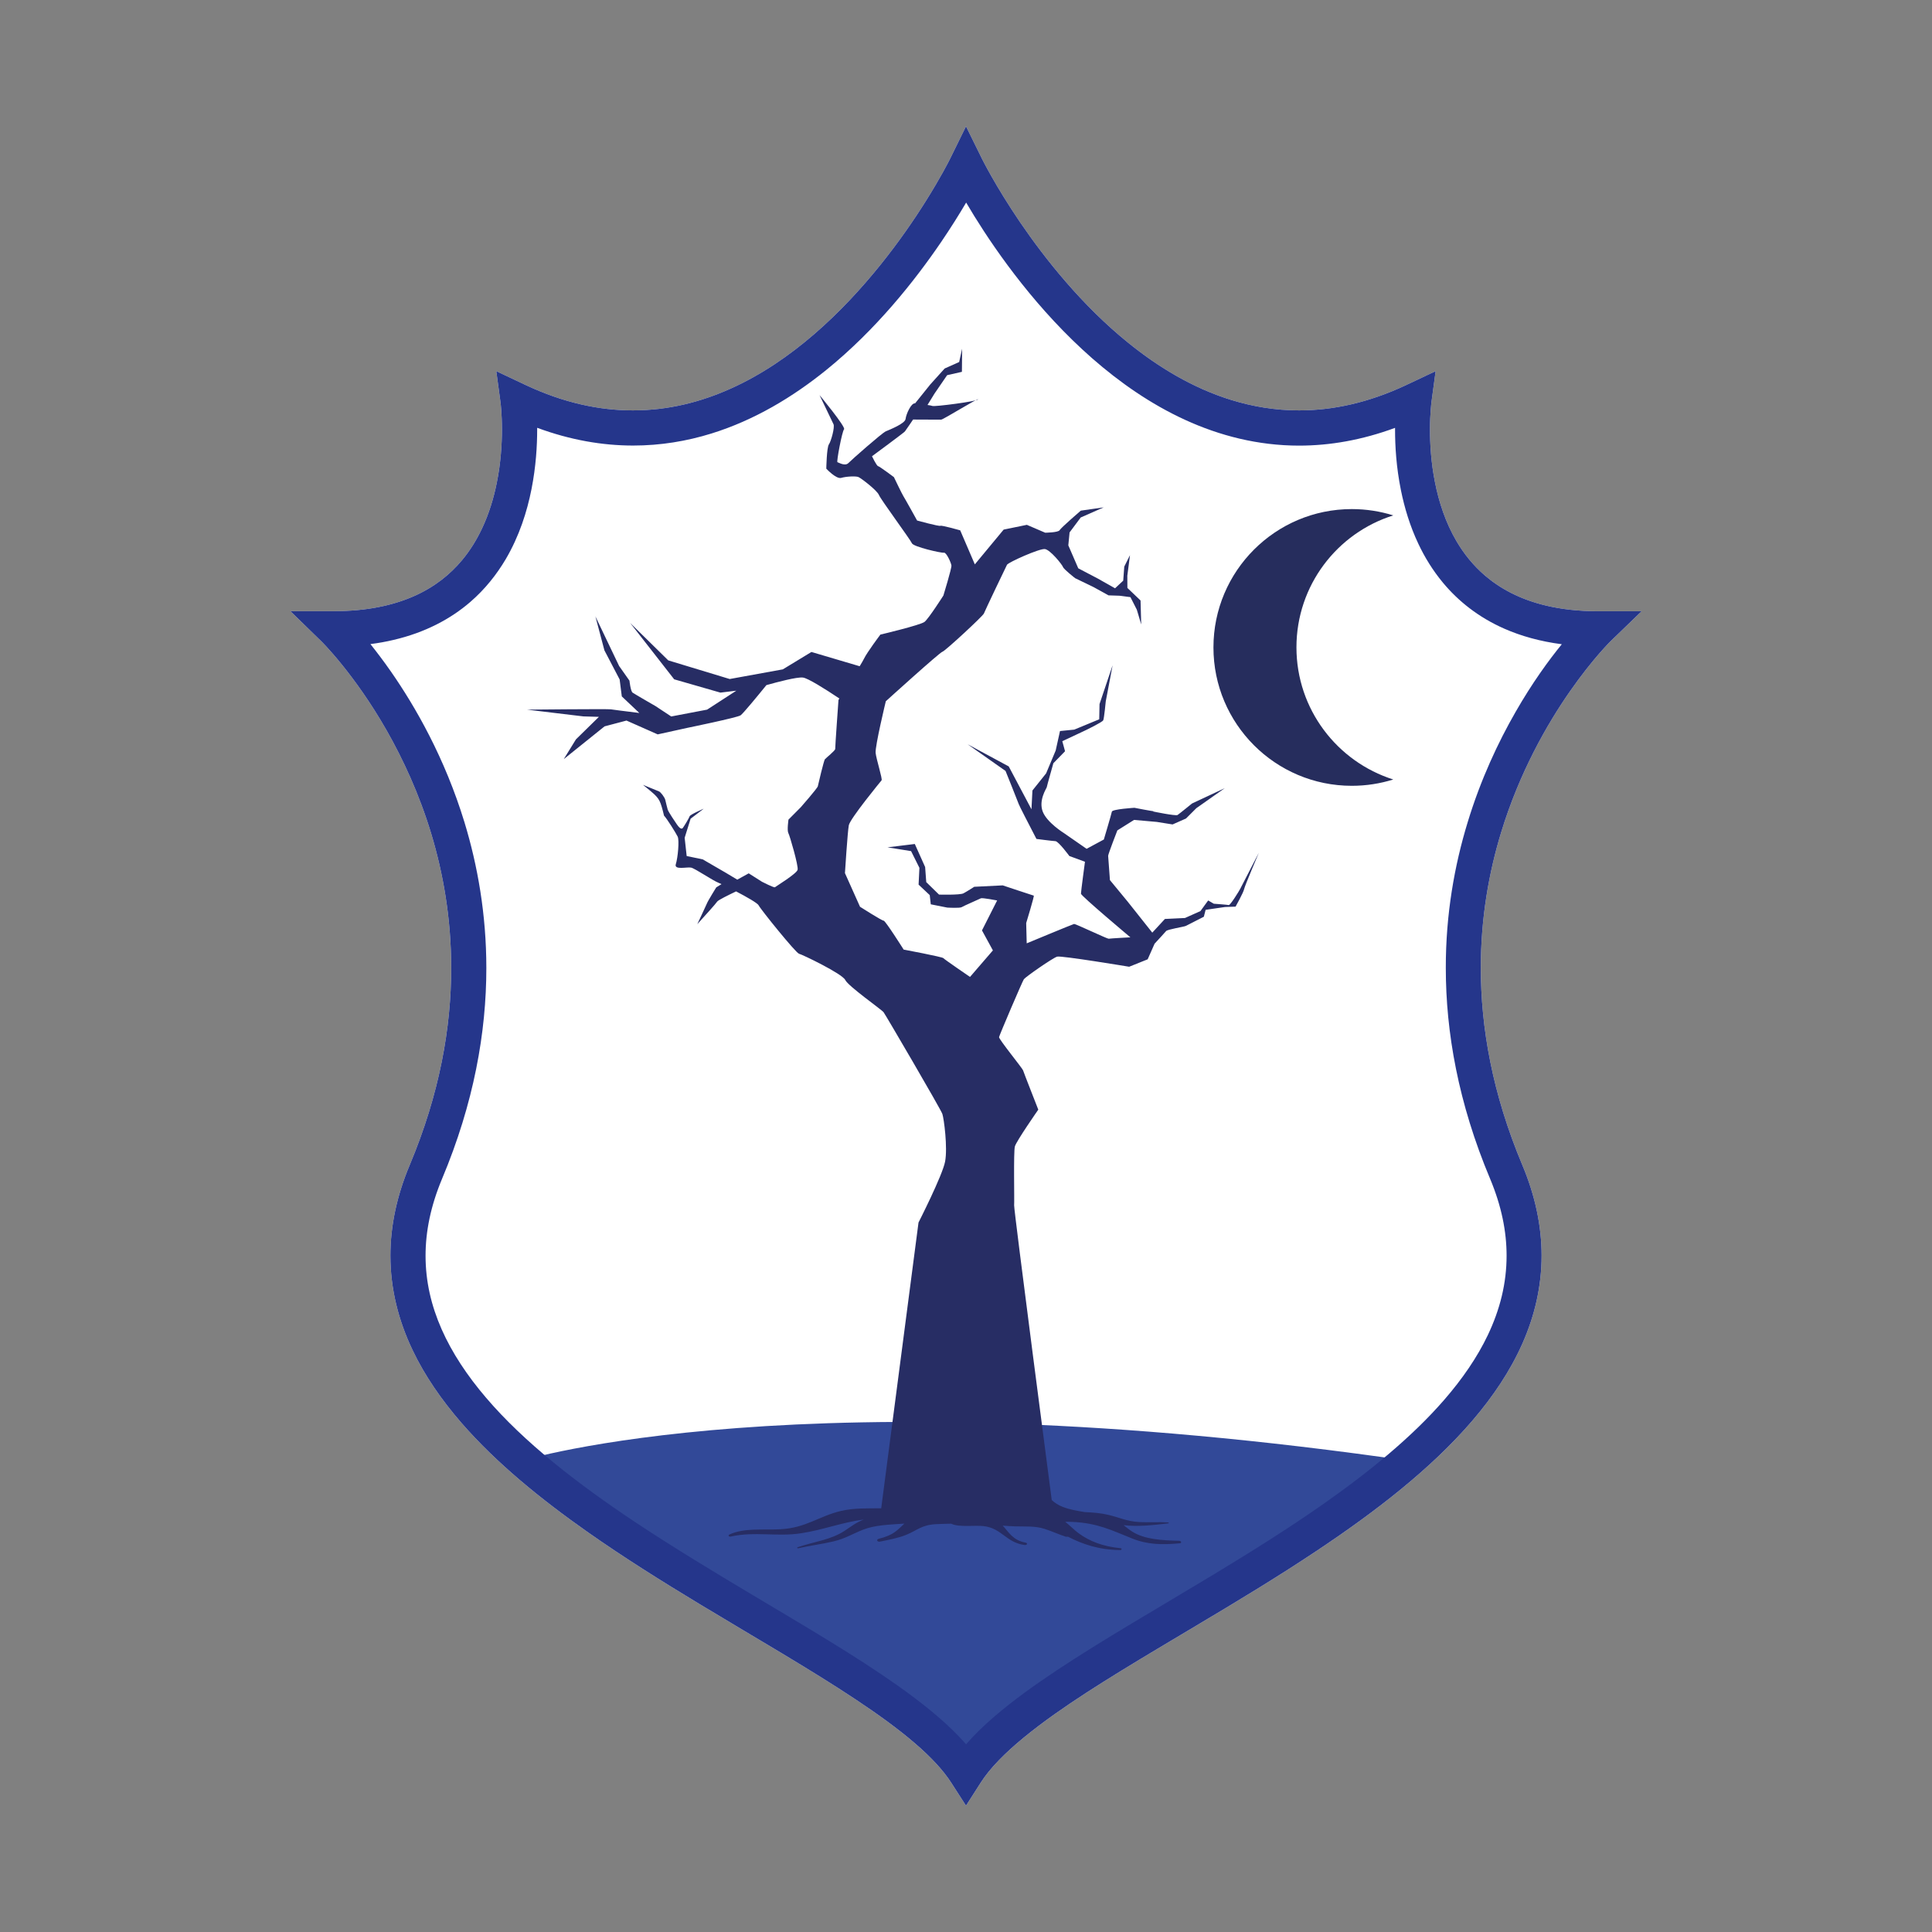 <?xml version="1.0" encoding="utf-8"?>
<!-- Generator: Adobe Illustrator 25.2.3, SVG Export Plug-In . SVG Version: 6.00 Build 0)  -->
<svg version="1.1" id="Ebene_1" xmlns="http://www.w3.org/2000/svg" xmlns:xlink="http://www.w3.org/1999/xlink" x="0px" y="0px"
	 viewBox="0 0 260 260" style="enable-background:new 0 0 260 260;" xml:space="preserve">
<rect x="0" y="0" width="260" height="260" fill="#808080" stroke="none"/>
<style type="text/css">
	.st0{fill:#FFFFFF;stroke:#1D1D1B;stroke-width:1.417;stroke-miterlimit:10;}
	.st1{fill:#80BB4D;}
	.st2{fill:#58AF31;}
	.st3{fill:#3DA435;}
	.st4{fill:#3F9D36;}
	.st5{fill:#92D2E9;}
	.st6{fill:#02ACDA;}
	.st7{fill:#58C1E1;}
	.st8{fill:#189CD8;}
	.st9{fill:#F7AF63;}
	.st10{fill:#EC8000;}
	.st11{fill:#F09327;}
	.st12{fill:#BA181F;}
	.st13{fill:#E9526C;}
	.st14{fill:#E42032;}
	.st15{fill:#BD1823;}
	.st16{fill:#36AD72;}
	.st17{fill:#8AC593;}
	.st18{fill:#228061;}
	.st19{fill:#278D6A;}
	.st20{fill:#324998;}
	.st21{fill:#25368B;}
	.st22{fill:#262D5D;}
	.st23{fill:#272D64;}
	.st24{fill:#E6BB18;}
	.st25{fill:none;stroke:#1D1D1B;stroke-width:1.417;stroke-miterlimit:10;}
	.st26{fill:#FFFFFF;}
	.st27{fill:#D0A905;}
	.st28{fill:#F9D439;}
	.st29{fill:#FFE600;}
	.st30{fill:#FAE91C;}
	.st31{fill:#F3BAD6;}
	.st32{fill:#DAA8CD;}
	.st33{fill:#E590BC;}
	.st34{fill:#D278AE;}
	.st35{fill:#9FD4D2;}
	.st36{fill:#6AC0B8;}
	.st37{fill:#4CB8AB;}
	.st38{fill:#A78FC2;}
	.st39{fill:#674896;}
	.st40{fill:#8769AA;}
	.st41{fill:#4C3088;}
</style>
<g>
	<path class="st26" d="M220.92,82.26h-5.81c-2.65,0-4.97-0.27-7-0.75c-3.55-0.84-6.21-2.29-8.3-4.08c-1.56-1.35-2.8-2.9-3.79-4.58
		c-1.48-2.51-2.39-5.31-2.91-7.96c-0.53-2.65-0.67-5.16-0.67-7.08c0-1.11,0.05-2.02,0.1-2.64c0.02-0.31,0.05-0.55,0.06-0.71
		c0.01-0.08,0.02-0.14,0.02-0.17l0-0.04l0,0l0.58-4.3l-3.92,1.85c-5.16,2.43-9.97,3.43-14.46,3.43c-3.19,0-6.23-0.51-9.14-1.41
		c-5.08-1.57-9.74-4.36-13.86-7.7c-6.19-5-11.15-11.24-14.54-16.21c-1.69-2.49-2.99-4.65-3.86-6.19c-0.44-0.77-0.76-1.38-0.98-1.79
		c-0.11-0.21-0.19-0.37-0.24-0.47c-0.03-0.05-0.05-0.09-0.06-0.11l-0.01-0.03l0,0L130,17l-2.12,4.32l-0.01,0.02
		c-0.11,0.23-1.25,2.5-3.31,5.77c-3.08,4.91-8.24,12.04-14.99,17.86c-3.37,2.91-7.14,5.49-11.22,7.32
		c-4.08,1.84-8.47,2.94-13.18,2.94c-4.49,0-9.3-1-14.46-3.43l-3.92-1.85l0.58,4.29c0,0.02,0.18,1.41,0.18,3.56
		c0,1.94-0.15,4.5-0.7,7.2c-0.41,2.03-1.04,4.13-1.98,6.12c-0.71,1.5-1.58,2.93-2.67,4.24c-1.63,1.96-3.73,3.65-6.52,4.88
		c-2.8,1.23-6.31,2.01-10.79,2.01h-5.81l4.16,4.05c0.03,0.03,4.44,4.36,8.8,12.01c2.18,3.83,4.35,8.48,5.98,13.84
		c1.62,5.36,2.7,11.43,2.7,18.11c0,8-1.54,16.89-5.59,26.54c-1.76,4.19-2.59,8.26-2.59,12.18c0,4.49,1.09,8.75,2.98,12.71
		c1.65,3.47,3.91,6.72,6.58,9.8c4.68,5.38,10.64,10.24,17.08,14.76c4.83,3.39,9.93,6.58,14.96,9.62c7.55,4.56,14.94,8.8,21,12.83
		c3.03,2.01,5.72,3.96,7.92,5.85c2.2,1.88,3.89,3.7,4.95,5.36L130,243l1.99-3.11c0.61-0.96,1.44-1.98,2.46-3.03
		c1.91-1.97,4.48-4.05,7.51-6.2c5.31-3.76,12.03-7.71,19.1-11.93c5.31-3.16,10.82-6.48,16.11-10.01
		c7.94-5.29,15.41-11.04,20.99-17.55c2.79-3.26,5.11-6.71,6.74-10.41c1.63-3.7,2.56-7.64,2.56-11.79c0-3.91-0.83-7.99-2.59-12.18
		c-4.05-9.64-5.59-18.53-5.59-26.54c0-6.73,1.09-12.84,2.74-18.24c2.47-8.09,6.18-14.56,9.27-18.99c1.54-2.21,2.93-3.92,3.92-5.06
		c0.5-0.57,0.89-1,1.16-1.28c0.13-0.14,0.23-0.24,0.3-0.31c0.03-0.03,0.06-0.06,0.07-0.07l0.01-0.01l0,0L220.92,82.26z"/>
	<g>
		<path class="st20" d="M69.99,196.64l60.56,41.21l59.35-41.21C108.02,184.75,69.99,196.64,69.99,196.64z"/>
		<path class="st21" d="M220.92,82.26h-5.81c-2.65,0-4.97-0.27-7-0.75c-3.55-0.84-6.21-2.29-8.3-4.08c-1.56-1.35-2.8-2.9-3.79-4.58
			c-1.48-2.51-2.39-5.31-2.91-7.96c-0.53-2.65-0.67-5.16-0.67-7.08c0-1.11,0.05-2.02,0.1-2.64c0.02-0.31,0.05-0.55,0.06-0.71
			c0.01-0.08,0.02-0.14,0.02-0.17l0-0.04l0,0l0.58-4.3l-3.92,1.85c-5.16,2.43-9.97,3.43-14.46,3.43c-3.19,0-6.23-0.51-9.14-1.41
			c-5.08-1.57-9.74-4.36-13.86-7.7c-6.19-5-11.15-11.24-14.54-16.21c-1.69-2.49-2.99-4.65-3.86-6.19c-0.44-0.77-0.76-1.38-0.98-1.79
			c-0.11-0.21-0.19-0.37-0.24-0.47c-0.03-0.05-0.05-0.09-0.06-0.11l-0.01-0.03l0,0L130,17l-2.12,4.32l-0.01,0.02
			c-0.11,0.23-1.25,2.5-3.31,5.77c-3.08,4.91-8.24,12.04-14.99,17.86c-3.37,2.91-7.14,5.49-11.22,7.32
			c-4.08,1.84-8.47,2.94-13.18,2.94c-4.49,0-9.3-1-14.46-3.43l-3.92-1.85l0.58,4.29c0,0.02,0.18,1.41,0.18,3.56
			c0,1.94-0.15,4.5-0.7,7.2c-0.41,2.03-1.04,4.13-1.98,6.12c-0.71,1.5-1.58,2.93-2.67,4.24c-1.63,1.96-3.73,3.65-6.52,4.88
			c-2.8,1.23-6.31,2.01-10.79,2.01h-5.81l4.16,4.05c0.03,0.03,4.44,4.36,8.8,12.01c2.18,3.83,4.35,8.48,5.98,13.84
			c1.62,5.36,2.7,11.43,2.7,18.11c0,8-1.54,16.89-5.59,26.54c-1.76,4.19-2.59,8.26-2.59,12.18c0,4.49,1.09,8.75,2.98,12.71
			c1.65,3.47,3.91,6.72,6.58,9.8c4.68,5.38,10.64,10.24,17.08,14.76c4.83,3.39,9.93,6.58,14.96,9.62c7.55,4.56,14.94,8.8,21,12.83
			c3.03,2.01,5.72,3.96,7.92,5.85c2.2,1.88,3.89,3.7,4.95,5.36L130,243l1.99-3.11c0.61-0.96,1.44-1.98,2.46-3.03
			c1.91-1.97,4.48-4.05,7.51-6.2c5.31-3.76,12.03-7.71,19.1-11.93c5.31-3.16,10.82-6.48,16.11-10.01
			c7.94-5.29,15.41-11.04,20.99-17.55c2.79-3.26,5.11-6.71,6.74-10.41c1.63-3.7,2.56-7.64,2.56-11.79c0-3.91-0.83-7.99-2.59-12.18
			c-4.05-9.64-5.59-18.53-5.59-26.54c0-6.73,1.09-12.84,2.74-18.24c2.47-8.09,6.18-14.56,9.27-18.99c1.54-2.21,2.93-3.92,3.92-5.06
			c0.5-0.57,0.89-1,1.16-1.28c0.13-0.14,0.23-0.24,0.3-0.31c0.03-0.03,0.06-0.06,0.07-0.07l0.01-0.01l0,0L220.92,82.26z
			 M203.97,95.79c-2.35,4.09-4.7,9.08-6.46,14.87c-1.77,5.79-2.95,12.37-2.94,19.61c0,8.61,1.67,18.16,5.96,28.36
			c1.54,3.68,2.22,7.1,2.22,10.35c0,3.73-0.89,7.25-2.52,10.68c-1.43,3-3.43,5.91-5.88,8.73c-4.29,4.94-9.97,9.6-16.23,13.99
			c-4.69,3.29-9.71,6.43-14.7,9.45c-7.49,4.53-14.92,8.78-21.17,12.93c-3.13,2.08-5.96,4.12-8.38,6.2
			c-1.45,1.24-2.74,2.49-3.86,3.78c-0.34-0.39-0.69-0.77-1.05-1.15c-2.22-2.29-5-4.52-8.18-6.77c-5.56-3.93-12.35-7.91-19.41-12.12
			c-5.29-3.16-10.74-6.44-15.92-9.88c-7.76-5.17-14.92-10.72-20.02-16.7c-2.56-2.99-4.6-6.07-6-9.24c-1.4-3.18-2.16-6.44-2.16-9.89
			c0-3.25,0.68-6.67,2.22-10.35c4.29-10.21,5.96-19.75,5.96-28.36c0-7.24-1.18-13.83-2.94-19.61c-2.65-8.68-6.61-15.57-9.91-20.31
			c-0.99-1.42-1.93-2.65-2.75-3.68c1.09-0.14,2.14-0.33,3.14-0.57c4.23-0.99,7.65-2.81,10.3-5.1c1.99-1.72,3.55-3.7,4.77-5.76
			c1.82-3.1,2.87-6.39,3.47-9.44c0.6-3.04,0.76-5.84,0.76-7.99c0-0.08,0-0.16,0-0.25c4.46,1.65,8.79,2.39,12.91,2.39
			c3.7,0,7.22-0.59,10.54-1.62c5.8-1.8,10.96-4.92,15.43-8.53c6.71-5.43,11.91-12,15.47-17.22c1.38-2.03,2.51-3.85,3.38-5.33
			c0.34,0.57,0.71,1.19,1.12,1.86c3.15,5.08,8.52,12.68,15.85,19.11c3.67,3.21,7.84,6.14,12.49,8.27c4.65,2.13,9.8,3.47,15.35,3.47
			c4.12,0,8.44-0.74,12.91-2.39c0,0.08,0,0.16,0,0.25c0,2.18,0.16,5.04,0.79,8.14c0.47,2.32,1.2,4.79,2.34,7.2
			c0.85,1.81,1.94,3.59,3.31,5.24c2.06,2.48,4.78,4.66,8.25,6.19c2.27,1,4.84,1.72,7.75,2.1C208.43,88.84,206.2,91.9,203.97,95.79z"
			/>
		<path class="st22" d="M174.47,87.12c0-8.34,5.48-15.39,13.03-17.76c-1.76-0.55-3.64-0.85-5.58-0.85
			c-10.28,0-18.62,8.34-18.62,18.62c0,10.28,8.34,18.62,18.62,18.62c1.95,0,3.82-0.3,5.58-0.85
			C179.95,102.51,174.47,95.45,174.47,87.12z"/>
		<path class="st23" d="M166.9,119.62c-0.12,0.25-1.34,2.23-1.54,2.18c-0.2-0.05-2.01-0.18-2.01-0.18l-0.76-0.44l-1.04,1.43
			l-2.08,0.93l-2.7,0.13l-1.7,1.84l-3.31-4.17l-2.39-2.9c0,0-0.23-3.05-0.24-3.26c-0.01-0.22,1.24-3.43,1.24-3.43l2.25-1.41
			l3.05,0.27l2.13,0.34l1.81-0.8l1.39-1.39l3.82-2.69l-4.4,2.06c0,0-1.71,1.39-1.95,1.55c-0.24,0.16-3.33-0.48-3.33-0.48
			s0.33-0.07,0.17-0.03c-0.17,0.03-2.64-0.46-2.64-0.46s-2.97,0.18-3.04,0.52c-0.06,0.34-1.08,3.75-1.08,3.75l-2.32,1.25l-3.07-2.13
			c0,0-2.26-1.4-2.83-2.87c-0.59-1.53,0.5-3.13,0.53-3.26c0.05-0.27,0.9-3.26,0.9-3.26l1.57-1.61l-0.37-1.35l3.15-1.48
			c0,0,2.24-1.08,2.36-1.34c0.12-0.25,0.34-2.55,0.34-2.55l0.92-4.85l-1.76,5.22l-0.04,2.05l-3.36,1.39l-1.92,0.19l-0.58,2.62
			l-1.29,3.08l-1.84,2.3l-0.13,2.53l-3.06-5.77l-5.53-2.98l5.1,3.59c0,0,1.71,4.24,1.78,4.47c0.05,0.18,1.48,2.95,2.1,4.14
			c0.17,0.33,0.28,0.54,0.28,0.54s2.14,0.28,2.56,0.3c0.42,0.03,1.87,2,1.87,2l2.1,0.77c0,0-0.54,4.01-0.54,4.3
			c0,0.29,6.65,5.87,6.65,5.87s-2.76,0.15-2.92,0.19c-0.17,0.03-4.48-2.02-4.65-1.99c-0.17,0.03-6.38,2.61-6.38,2.61l-0.07-2.73
			c0,0,1.12-3.67,1.02-3.69c-0.1-0.02-4.18-1.38-4.18-1.38l-3.83,0.19c0,0-0.98,0.63-1.45,0.88c-0.47,0.25-3.29,0.17-3.29,0.17
			l-1.72-1.68l-0.15-2.03l-1.39-3.1l-3.67,0.45l3.17,0.51l1.12,2.25l-0.11,2.26l1.5,1.41l0.14,1.24l2.22,0.44
			c0,0,1.69,0.1,1.94-0.06c0.24-0.16,2.4-1.09,2.58-1.19c0.18-0.1,2.19,0.29,2.19,0.29l-2.04,4.03l1.47,2.69l-3.08,3.57
			c0,0-3.46-2.36-3.59-2.53c-0.13-0.17-5.34-1.15-5.34-1.15s-2.47-3.91-2.69-3.89c-0.22,0.02-3.18-1.87-3.18-1.87l-2.03-4.53
			c0,0,0.35-5.55,0.52-6.44c0.17-0.89,4.26-5.87,4.41-6.05c0.14-0.18-0.7-2.8-0.8-3.68c-0.1-0.88,1.37-6.96,1.37-6.96
			s7.29-6.61,7.63-6.67c0.33-0.07,5.46-4.81,5.57-5.14c0.12-0.33,2.94-6.24,3.11-6.56c0.17-0.32,4.37-2.21,5.1-2.11
			c0.73,0.1,2.33,2.1,2.43,2.41c0.1,0.31,1.64,1.51,1.64,1.51l2.5,1.21l1.99,1.1l1.49,0.05l1.46,0.19l0.86,1.69l0.59,1.99
			l-0.09-3.23l-1.77-1.69l-0.01-1.64l0.36-2.77l-0.77,1.54l-0.14,1.89l-1.1,1.03l-2.32-1.31l-2.63-1.38l-1.34-3.09l0.17-1.74
			l1.5-2.01l3.09-1.36l-3.08,0.44c0,0-2.68,2.31-2.85,2.63c-0.17,0.32-1.94,0.34-1.94,0.34l-2.47-1.06l-3.12,0.64l-3.88,4.68
			l-1.97-4.58c0,0-2.49-0.71-2.67-0.61c-0.18,0.1-3.13-0.71-3.13-0.71s-1.67-3.02-1.84-3.27c-0.17-0.25-1.28-2.57-1.28-2.57
			s-1.92-1.44-2.13-1.48c-0.21-0.05-0.82-1.33-0.82-1.33s4.29-3.16,4.43-3.34c0.14-0.18,1.1-1.6,1.1-1.6s3.53,0.02,3.79,0.01
			c0.27-0.01,5.06-2.98,4.95-2.72c-0.1,0.26-5.86,1.01-6.15,0.88c-0.07-0.04-0.32-0.08-0.65-0.13l0.94-1.53l1.7-2.48l1.99-0.45
			l0.03-3.11l-0.4,1.79l-1.95,0.87l-1.93,2.14l-2.05,2.55c-0.54-0.07-1.21,1.47-1.28,2.1c-0.07,0.63-2.14,1.44-2.67,1.67
			c-0.53,0.24-4.57,3.8-5.03,4.27c-0.46,0.46-1.32-0.09-1.47-0.12c-0.15-0.04,0.62-4.14,0.89-4.43c0.27-0.29-3.3-4.6-3.3-4.6
			s1.69,3.52,1.88,3.92c0.19,0.4-0.32,2.28-0.62,2.71s-0.35,3.27-0.35,3.27s1.33,1.44,2.01,1.24c0.68-0.2,1.97-0.26,2.32-0.11
			c0.35,0.15,2.5,1.78,2.75,2.41c0.26,0.63,4.26,6.04,4.44,6.5c0.18,0.47,3.97,1.34,4.31,1.27c0.33-0.07,0.97,1.36,1.01,1.73
			c0.04,0.37-1.08,4.03-1.08,4.03s-1.98,3.11-2.54,3.55c-0.56,0.44-5.94,1.71-5.94,1.71s-1.79,2.37-2.22,3.27
			c-0.09,0.19-0.3,0.55-0.57,0.99l-6.49-1.92l-3.85,2.34l-7.15,1.3l-8.27-2.51l-5.12-5.03l5.92,7.58l6.22,1.79
			c0,0,1.01-0.12,2.14-0.26l-3.93,2.55l-4.83,0.92l-2.12-1.4c0,0-2.8-1.61-3.08-1.81c-0.27-0.2-0.42-1.61-0.42-1.61l-1.39-1.97
			l-3.19-6.67l1.21,4.56l2.05,3.92l0.29,2.28l2.36,2.23c-1.87-0.23-3.69-0.46-3.83-0.49c-0.3-0.07-11.29,0.04-11.29,0.04l7.59,0.91
			l2.09,0.06l-3.09,3.03l-1.64,2.66l5.49-4.41l2.95-0.78l4.2,1.86l4-0.88c0,0,6.68-1.37,7.15-1.68c0.32-0.21,2.29-2.6,3.48-4.07
			c1.57-0.44,4.06-1.1,4.9-1.02c0.65,0.06,2.99,1.53,4.92,2.82c-0.07,0.12-0.12,0.19-0.12,0.19s-0.46,6.38-0.44,6.6
			c0.01,0.22-1.24,1.21-1.39,1.39c-0.14,0.18-0.9,3.36-0.95,3.63c-0.05,0.27-2.3,2.83-2.3,2.83l-1.65,1.66c0,0-0.21,1.45-0.02,1.8
			c0.19,0.34,1.38,4.43,1.25,4.95c-0.13,0.53-2.93,2.24-3.05,2.35c-0.12,0.1-1.75-0.74-1.75-0.74l-1.78-1.13l-1.54,0.85l-1.5-0.9
			l-3.15-1.83l-2.16-0.45l-0.27-2.46l0.8-2.56l1.77-1.35c0,0-1.82,0.78-1.9,1.02c-0.08,0.24-0.64,1.18-0.9,1.55
			c-0.26,0.37-0.69-0.28-0.84-0.49c-0.15-0.21-1.13-1.67-1.21-1.95c-0.08-0.27-0.24-0.95-0.33-1.32c-0.09-0.36-0.61-1.04-0.85-1.14
			c-0.24-0.1-2.15-0.88-2.15-0.88s1.2,0.96,1.55,1.3s0.62,0.65,0.83,1.22c0.21,0.56,0.45,1.62,0.45,1.62
			c0.38,0.39,1.59,2.32,1.84,2.83c0.24,0.51,0.02,2.86-0.25,3.7c-0.27,0.84,1.51,0.35,2.06,0.47c0.54,0.12,2.84,1.7,3.68,2.04
			c0.09,0.04,0.24,0.1,0.41,0.18l-0.71,0.44c0,0-1.12,1.81-1.25,2.15c-0.14,0.34-1.3,2.8-1.3,2.8l1.65-1.83
			c0.51-0.57,0.95-1.08,1.03-1.21c0.13-0.2,1.51-0.88,2.54-1.37c1.4,0.73,2.9,1.58,3.04,1.88c0.24,0.51,5,6.41,5.43,6.51
			c0.43,0.1,5.81,2.68,6.22,3.53c0.4,0.84,4.89,3.98,5.16,4.34c0.27,0.36,7.69,13.04,7.91,13.69c0.22,0.65,0.72,4.53,0.37,6.4
			c-0.35,1.87-3.58,8.21-3.58,8.21l-5.02,38.46c-1.82,0.02-3.67-0.06-5.43,0.36c-2.99,0.71-4.68,2.28-8.15,2.46
			c-2.35,0.12-4.87-0.21-6.85,0.71c-0.2,0.09-0.11,0.33,0.19,0.27c3.22-0.72,6.26,0.06,9.45-0.44c3.07-0.47,5.44-1.46,8.45-1.85
			c-1.05,0.4-1.77,0.98-2.59,1.52c-1.84,1.22-4.05,1.44-6.32,2.21c-0.12,0.04-0.04,0.17,0.09,0.14c1.55-0.36,3.21-0.56,4.75-0.93
			c1.59-0.38,2.56-1.02,3.96-1.57c1.59-0.63,3.62-0.69,5.57-0.82c-0.93,0.82-1.34,1.52-3.44,2.04c-0.39,0.09-0.24,0.46,0.17,0.38
			c1.18-0.24,2.45-0.48,3.49-0.9c1.5-0.6,2.07-1.36,4.1-1.45c0.62-0.03,1.3-0.04,1.99-0.06c0.97,0.52,3.23,0.18,4.39,0.33
			c2.44,0.31,2.95,2.18,5.46,2.54c0.35,0.05,0.49-0.25,0.15-0.32c-1.74-0.33-2.24-1.4-3.08-2.29c0.54,0.05,1.1,0.08,1.67,0.1
			c1.41,0.04,2.67-0.07,3.94,0.33c1.01,0.32,1.91,0.75,2.91,1.07h0.28c1.98,1.02,4.17,1.76,6.99,1.79c0.24,0.01,0.31-0.23,0.05-0.25
			c-2.34-0.24-4.09-0.9-5.59-1.99c-0.64-0.46-1.18-1.05-1.83-1.56c0.32-0.01,0.62,0,0.94,0.01c3.45,0.15,5.36,1.16,8.08,2.24
			c2.06,0.82,3.99,0.86,6.37,0.64c0.33-0.02,0.24-0.33-0.08-0.34c-2.27-0.05-4.63-0.18-6.29-1.23c-0.46-0.29-0.8-0.59-1.17-0.87
			c1.92,0.24,4.13-0.02,6-0.24c0.13-0.02,0.09-0.13-0.03-0.13c-1.29-0.08-2.59,0.02-3.88-0.05c-1.63-0.09-2.69-0.62-4.11-0.96
			c-1.02-0.25-2.1-0.33-3.2-0.38c-1.04-0.17-2.06-0.34-2.97-0.7c-0.62-0.24-1.09-0.56-1.48-0.92c0,0-5.11-39.07-5.06-39.66
			c0.05-0.58-0.1-7.21,0.1-7.93c0.2-0.72,3.15-4.95,3.15-4.95s-1.97-5.02-2.05-5.29c-0.08-0.27-3.28-4.2-3.23-4.47
			c0.05-0.27,3.13-7.49,3.34-7.79c0.22-0.31,3.91-2.89,4.48-3.04c0.56-0.16,9.69,1.36,9.69,1.36l2.49-1l0.93-2.1
			c0.59-0.64,1.43-1.55,1.55-1.7c0.19-0.24,2.43-0.57,2.67-0.7c0.24-0.13,2.41-1.23,2.41-1.23l0.24-0.93l2.61-0.38l1.42-0.05
			c0,0,1.07-1.91,1.15-2.36c0.09-0.45,1.98-4.89,1.98-4.89S167.02,119.37,166.9,119.62z"/>
	</g>
</g>
</svg>
